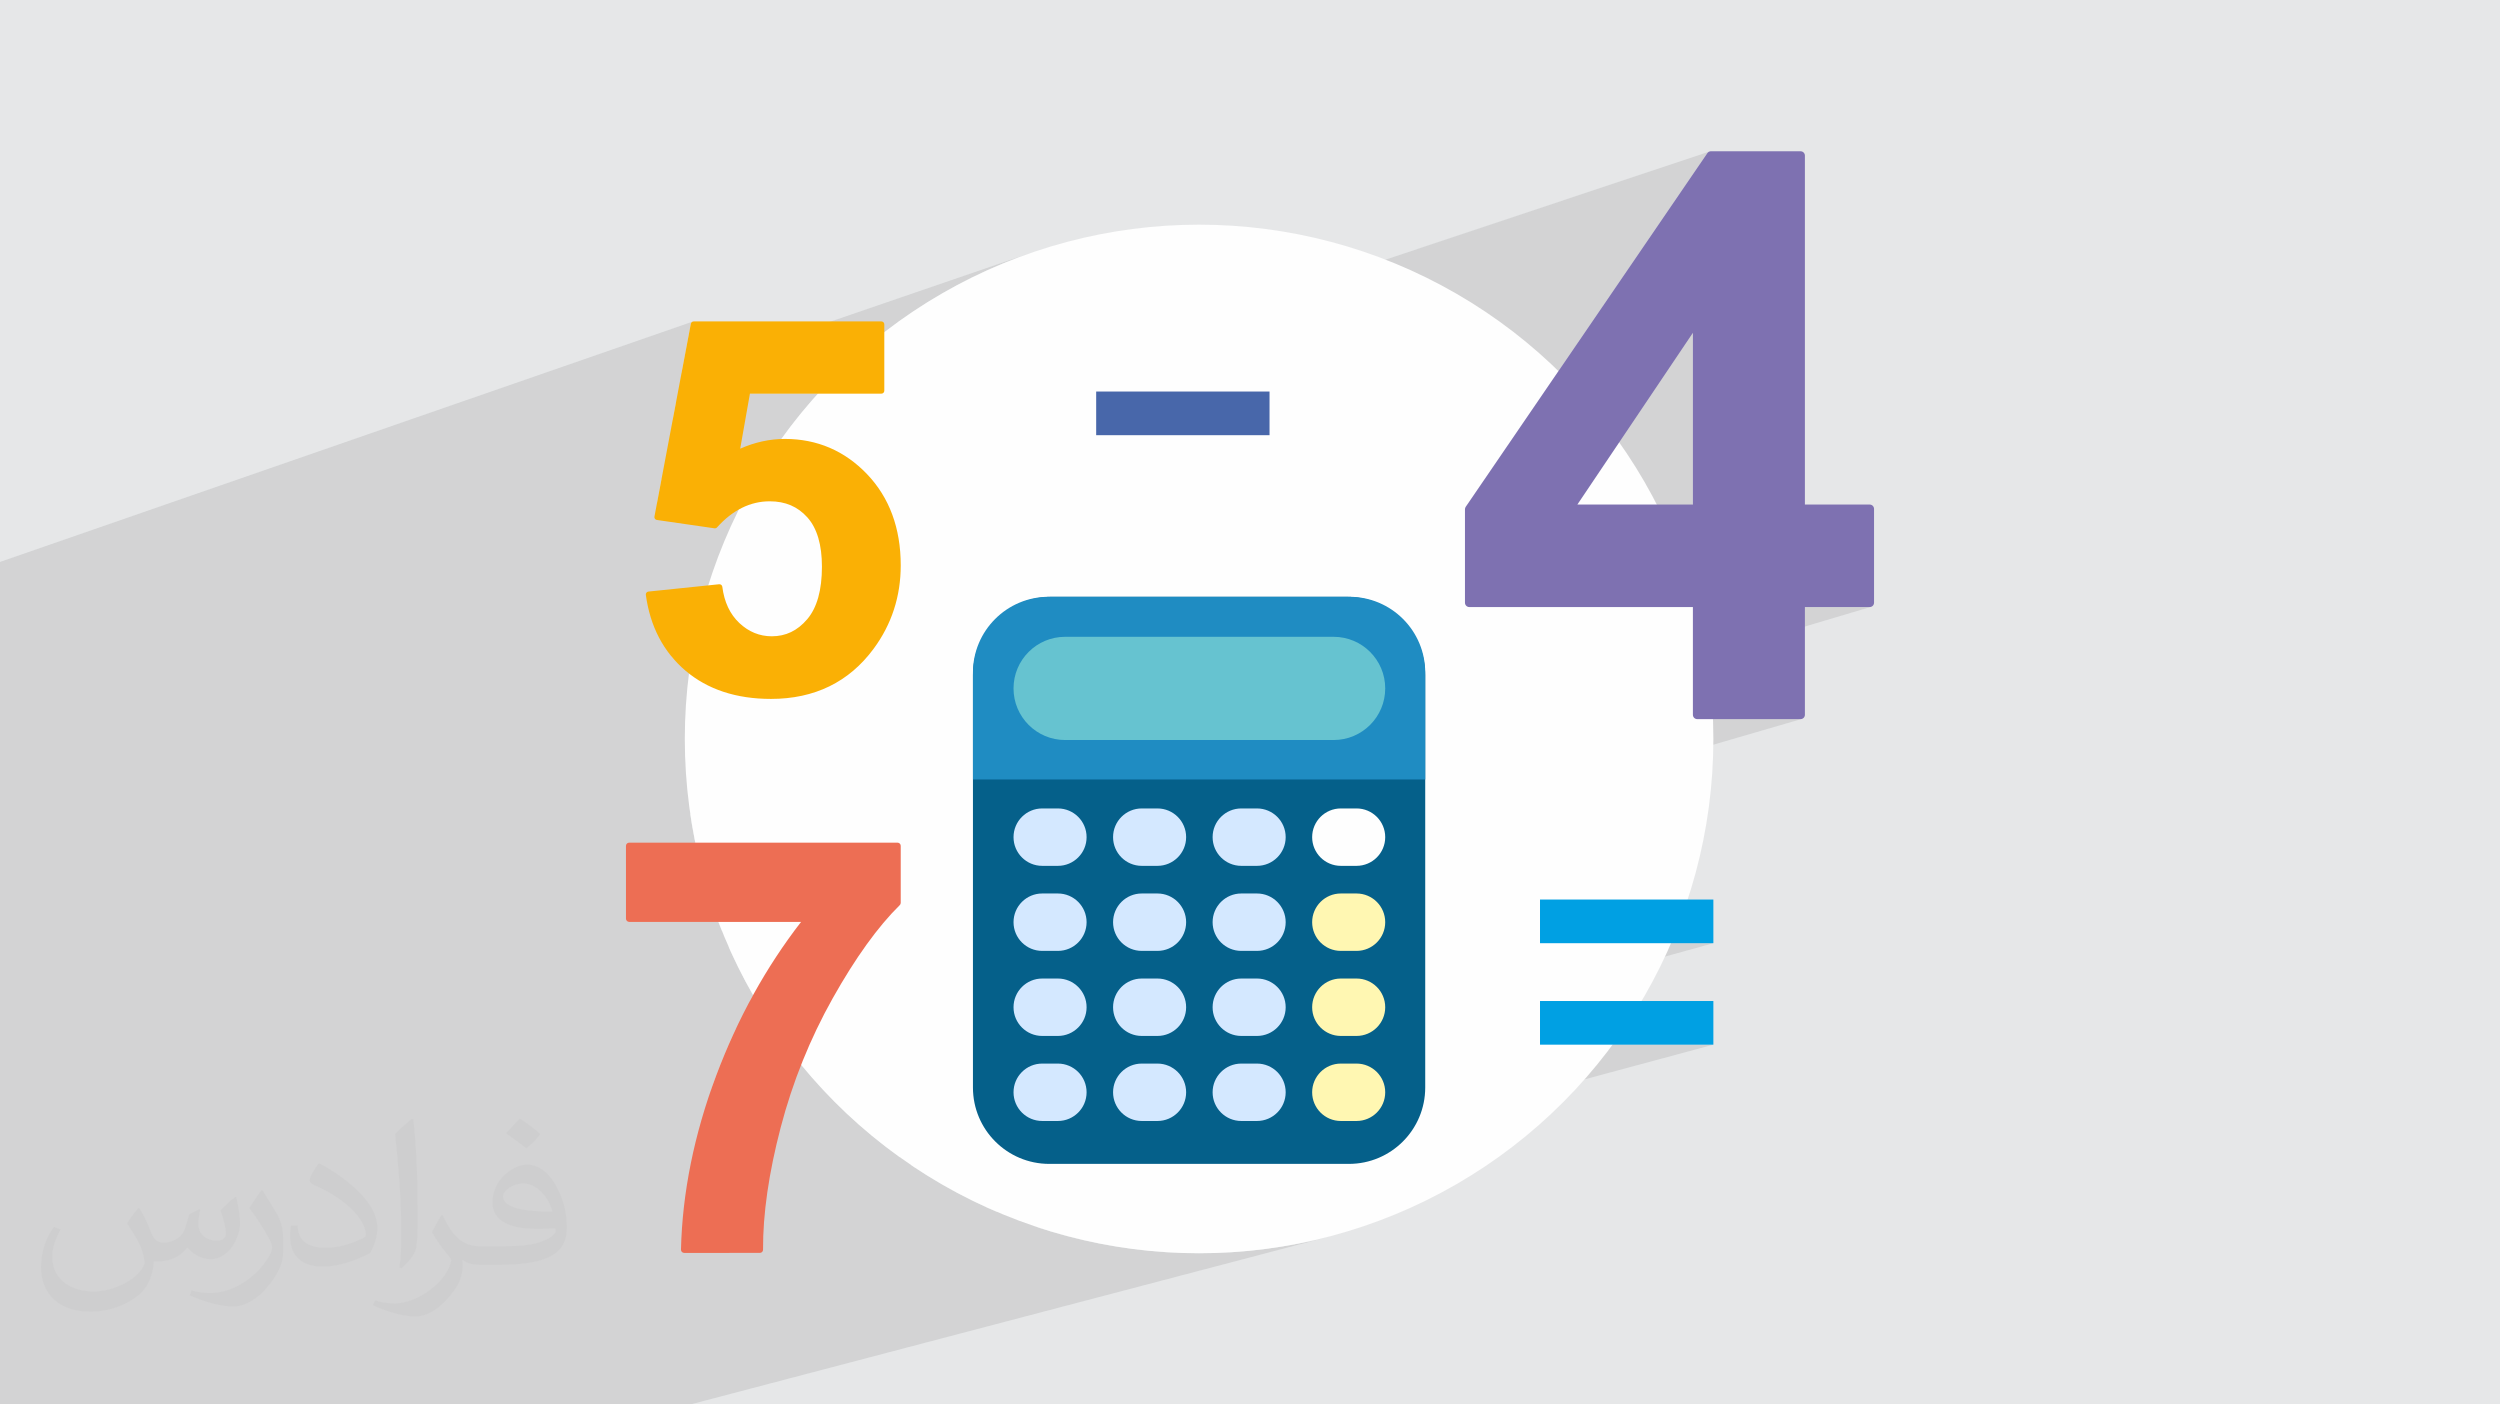 <?xml version="1.0" encoding="UTF-8"?>
<!DOCTYPE svg PUBLIC "-//W3C//DTD SVG 1.0//EN" "http://www.w3.org/TR/2001/REC-SVG-20010904/DTD/svg10.dtd">
<!-- Creator: CorelDRAW -->
<svg xmlns="http://www.w3.org/2000/svg" xml:space="preserve" width="94.192mm" height="52.917mm" version="1.0" style="shape-rendering:geometricPrecision; text-rendering:geometricPrecision; image-rendering:optimizeQuality; fill-rule:evenodd; clip-rule:evenodd"
viewBox="0 0 9404.92 5283.66"
 xmlns:xlink="http://www.w3.org/1999/xlink"
 xmlns:xodm="http://www.corel.com/coreldraw/odm/2003">
 <defs>
  <style type="text/css">
   <![CDATA[
    .fil3 {fill:#FEFEFE}
    .fil12 {fill:#FEFEFE;fill-rule:nonzero}
    .fil13 {fill:#FFF7B2;fill-rule:nonzero}
    .fil7 {fill:#ED6E54;fill-rule:nonzero}
    .fil10 {fill:#66C3D0;fill-rule:nonzero}
    .fil5 {fill:#7E71B1;fill-rule:nonzero}
    .fil14 {fill:#00A0E3;fill-rule:nonzero}
    .fil8 {fill:#05608A;fill-rule:nonzero}
    .fil9 {fill:#1F8CC2;fill-rule:nonzero}
    .fil4 {fill:#4867AA;fill-rule:nonzero}
    .fil11 {fill:#D4E8FF;fill-rule:nonzero}
    .fil6 {fill:#FAB005;fill-rule:nonzero}
    .fil2 {fill:#373435;fill-opacity:0.031}
    .fil1 {fill:#2B2A29;fill-opacity:0.102}
    .fil0 {fill:#E6E7E8}
   ]]>
  </style>
 </defs>
 <g id="Layer_x0020_1">
  <polygon class="fil0" points="-0,0 9404.92,0 9404.92,5283.66 -0,5283.66 "/>
  <polygon class="fil1" points="1419.29,5283.66 1076.88,5283.66 771.62,5283.66 770.08,5283.66 497.62,5283.66 476.82,5283.66 443.4,5283.66 172.24,5283.66 32.6,5283.66 -0,5283.66 -0,4869.7 -0,4821.13 -0,4676.67 -0,4676.13 -0,4592.07 -0,4574.24 -0,4376.87 -0,4376.31 -0,4313.16 -0,4278.06 -0,4182.46 -0,4167.61 -0,3971.35 -0,3906.8 -0,3898.42 -0,3864.11 -0,3362.13 -0,3348.2 -0,3296.93 -0,3280.71 -0,3070.74 -0,3031.93 -0,3024.87 -0,3023.05 -0,2876.47 -0,2875.33 -0,2837.18 -0,2777.64 -0,2771.14 -0,2762.66 -0,2719.62 -0,2716.56 -0,2637.63 -0,2623.12 -0,2621.11 -0,2521.16 -0,2439.66 -0,2384.53 -0,2282.41 -0,2119.43 -0,2113.96 2605.86,1209.83 2604.19,1210.62 2602.67,1211.67 2601.35,1212.96 2600.26,1214.47 2599.44,1216.16 2598.93,1218.02 2564.17,1402.19 3874.26,952.46 3837.06,965.85 3800.21,979.99 3763.73,994.83 3727.62,1010.41 3691.9,1026.7 3656.56,1043.67 3621.64,1061.34 3587.11,1079.7 3553.01,1098.72 3519.33,1118.4 3486.1,1138.74 3453.3,1159.72 3420.97,1181.35 3389.09,1203.6 3357.69,1226.47 3326.76,1249.95 2542.42,1517.44 2530.68,1579.63 2821.19,1480.9 3077.17,1480.9 3068.01,1491.08 3058.91,1501.33 3049.89,1511.64 3040.95,1522.02 3032.07,1532.46 3023.27,1542.97 3014.55,1553.54 3005.89,1564.17 2997.31,1574.87 2988.81,1585.63 2980.38,1596.44 2972.02,1607.33 2963.73,1618.26 2955.53,1629.26 2947.4,1640.33 2939.34,1651.44 2488.59,1802.67 2471.83,1891.49 6430.56,570.11 6428.78,570.92 6427.1,571.93 6425.55,573.15 6424.15,574.56 6422.93,576.15 5862.79,1396.09 2525.68,2468.82 2535.65,2480.69 2537.1,2482.26 6368.63,1251.95 6368.63,1898.11 2596.7,3062.5 2596.73,3062.69 2598.53,3074.73 2600.4,3086.73 2602.35,3098.71 2604.37,3110.66 2606.46,3122.59 2608.63,3134.49 2610.87,3146.38 2613.17,3158.23 2615.56,3170.05 2354.83,3249.93 2354.83,3456.29 2355.07,3458.7 2355.77,3460.95 2356.88,3462.99 2358.35,3464.76 2360.13,3466.23 2362.16,3467.34 2364.42,3468.04 2366.84,3468.28 2702.4,3468.28 2709.31,3486.17 2715.44,3501.56 6789.99,2283.73 7033.77,2283.73 7037.06,2283.4 2740.72,3561.53 2746.41,3574.33 2754.33,3591.69 2762.41,3608.97 2770.67,3626.14 2779.07,3643.22 2787.65,3660.22 2796.39,3677.1 2805.29,3693.9 2814.35,3710.59 2823.58,3727.19 2832.96,3743.68 2823.17,3761.67 2820.76,3766.18 6444.05,2705.32 6773.67,2705.32 6776.96,2704.99 2767.9,3871.38 2767.55,3872.12 2758.81,3890.95 2750.23,3909.9 2741.8,3928.96 2733.52,3948.13 2725.39,3967.42 2717.43,3986.83 2709.61,4006.34 2701.95,4025.97 2694.45,4045.72 2686.77,4066.48 2679.32,4087.25 2673.82,4103.07 3013.94,4005.55 3047.74,4045.67 3082.59,4084.85 3118.48,4123.06 3155.38,4160.29 3193.28,4196.52 3232.14,4231.72 3271.94,4265.87 3312.67,4298.95 3354.31,4330.94 3385.24,4353.4 6286.9,3548.27 6445.62,3548.27 3427.84,4383.07 3440.2,4391.55 3484.41,4420.13 3529.45,4447.52 3575.27,4473.72 3621.87,4498.69 3669.22,4522.41 3717.28,4544.87 3749.19,4558.71 6066.73,3930 6445.62,3930 3899.27,4615.77 3916.43,4621.57 3967.81,4637.36 4019.79,4651.74 4072.35,4664.71 4125.47,4676.23 4179.11,4686.29 4233.27,4694.85 4287.91,4701.92 4343.01,4707.44 4398.56,4711.43 4454.54,4713.82 4510.91,4714.63 4570.48,4713.73 4629.61,4711.05 4688.26,4706.61 4746.41,4700.44 4804.04,4692.57 4861.11,4683.01 4917.61,4671.81 4973.5,4658.97 5028.76,4644.53 2596.34,5283.66 "/>
  <path class="fil2" d="M523.63 4544.29c17.95,27.21 29.6,53.36 40.96,82.43 8.45,16.91 12.93,48.09 52.57,48.09 11.61,0 28.28,-3.42 43.06,-11.61 16.63,-8.73 29.32,-21.94 35.94,-42l15.85 -53.36 38.57 -19.02 2.64 2.64c-5.27,20.09 -6.59,39.36 -6.59,54.43 0,44.63 38.57,61.56 69.22,61.56 17.95,0 34.09,-8.73 34.09,-25.11 0,-21.13 -8.98,-57.06 -20.62,-89.29 17.95,-17.95 35.94,-35.94 56.53,-50.47l3.17 1.6c8.98,38.04 14,75.56 14,100.66 0,24.57 -10.83,51.79 -19.81,69.49 -18.49,34.87 -51.25,62.62 -90.87,62.62 -30.1,0 -63.65,-15.07 -86.66,-43.06l-1.32 0c-21.66,26.96 -55.22,51.25 -108.86,51.25l-16.63 0c-2.64,35.41 -10.29,60.49 -21.94,82.95 -31.95,62.34 -126.81,106.47 -216.1,106.47 -124.17,0 -186.51,-71.59 -186.51,-166.96 0,-58.91 19.27,-113.6 48.88,-152.42l24.29 10.04c-18.49,35.41 -30.91,68.68 -30.91,101.45 0,89.29 72.66,131.83 156.4,131.83 77.68,0 173.83,-49.41 191.28,-106.72 -6.59,-62.62 -30.1,-91.93 -66.04,-148.99 10.83,-19.02 24.83,-38.04 42.28,-58.38l3.17 0 0 0 0 0 -0.02 -0.09zm1432.13 -336.04c26.15,16.39 51.79,35.66 76.87,57.85 -14,19.81 -31.45,37.79 -53.11,53.64 -25.11,-20.34 -50.19,-37.79 -75.84,-56.27 17.42,-19.55 34.62,-38.29 52.04,-55.22l0 0 0 0 0 0 0 0 0 0 0.03 0zm13.47 244.11c-42.28,0 -76.87,27.75 -76.87,48.34 0,44.13 84.53,57.85 185.72,57.31 -12.68,-51.79 -57.06,-105.68 -108.86,-105.68l0.01 0.03zm-94.86 236.19c54.96,0 103.04,-1.6 139.74,-10.83 40.96,-10.29 75.56,-30.91 75.56,-45.17 0,-3.7 0,-8.19 -1.32,-11.89 -22.98,2.11 -49.41,2.11 -72.38,2.11 -74.49,0 -131.55,-16.91 -154.02,-58.66 -5.55,-11.61 -9.51,-24.57 -9.51,-39.36 0,-40.43 17.42,-79.79 48.09,-107 25.61,-22.45 53.89,-36.44 82.67,-36.44 52.04,0 93.51,41.75 122.57,107.54 15.85,35.94 26.68,77.4 26.68,129.72 0,34.87 -9.51,64.19 -31.17,85.85 -40.43,39.11 -114.92,53.89 -229.04,53.89l-51.79 0 0 0 -13.47 0c-28.28,0 -48.62,-5.02 -64.72,-17.42l-2.64 0c0.79,6.59 1.32,12.93 1.32,19.02 0,25.61 -8.45,58.38 -25.61,84.53 -50.72,75.3 -105.68,108.04 -153.24,108.04 -48.09,0 -107,-18.49 -160.11,-42.54l9.51 -18.49c17.17,7.13 40.96,11.89 73.7,11.89 85.85,0 198.66,-82.43 212.66,-163 -3.17,-6.59 -8.98,-15.32 -17.17,-24.57 -25.11,-29.85 -40.96,-54.68 -55.75,-80.83 12.68,-25.11 24.29,-45.17 35.13,-63.4l4.49 -0.53c36.72,74.77 69.99,117.55 144.23,117.55l11.61 0 0 0 53.89 0 0 0 0 0 0 0 0 0 0 0 0.09 0.01zm-371.98 79c6.34,-34.34 6.87,-72.91 6.87,-108.86l0 -53.36c0,-99.6 -12.68,-244.36 -22.98,-338.68 17.95,-19.27 43.06,-42 62.87,-57.31l5.81 1.6c13.47,118.62 16.63,256 16.63,383.06 0,33.3 -1.32,65.79 -4.49,89.55 -1.85,30.1 -19.27,52.83 -56.53,87.7l-8.19 -3.7zm-382.8 -157.19c1.85,46.77 24.83,83.49 105.15,83.49 49.93,0 92.19,-12.93 138.96,-35.13 8.45,-3.7 12.93,-8.73 12.93,-12.93 0,-29.32 -22.45,-68.15 -60.23,-103.55 -36.72,-33.3 -85.34,-62.62 -130.76,-82.18 -15.6,-6.59 -20.62,-13.47 -20.62,-20.09 0,-13.47 17.95,-41.75 32.77,-62.09l5.02 -0.53c52.04,27.21 110.17,67.64 153.24,112.53 39.11,41.47 63.4,83.49 63.4,129.19 0,33.81 -10.29,65.51 -26.96,95.11 -57.06,28.79 -117.83,50.72 -178.06,50.72 -73.17,0 -123.1,-34.34 -123.1,-114.92 0,-8.73 0,-22.19 3.17,-39.64l25.11 0 0 0 0 0 0 0 0 0 0 0 -0.02 0zm-132.37 -132.9l45.45 73.45c16.63,27.21 32.23,56.81 32.23,103.55l0 59.7c0,48.34 -30.91,100.13 -80.83,151.38 -39.11,34.62 -73.7,49.41 -105.68,49.41 -47.55,0 -101.98,-14.79 -164.85,-41.75l7.13 -18.49c19.81,5.27 42.79,9.77 71.06,9.77 90.36,-0.53 182.8,-66.57 225.08,-147.15 5.02,-9.26 6.87,-17.95 6.87,-24.04 0,-9.26 -5.02,-19.55 -8.98,-28.79 -22.98,-43.31 -48.62,-82.95 -76.87,-119.68 14.79,-23.25 29.6,-45.7 45.7,-67.9l3.7 0.53 0 0 0 0 0 0 0 0 0 0 -0.02 0.01z"/>
  <g id="_2529786879424">
   <circle class="fil3" cx="4510.91" cy="2779.92" r="1934.71"/>
   <rect class="fil4" x="4123.78" y="1472.94" width="652.17" height="164.23"/>
   <path class="fil5" d="M7033.77 1898.11l-243.78 0 0 -1312.75c0,-9.02 -7.31,-16.32 -16.33,-16.32l-337.27 -0.01c-5.39,0 -10.43,2.67 -13.47,7.12l-908.91 1330.5c-1.85,2.72 -2.85,5.93 -2.85,9.22l0 351.56c0,9.02 7.31,16.33 16.33,16.33l841.14 0 0 405.26c0,9.02 7.31,16.33 16.32,16.33l388.72 0c9.02,0 16.33,-7.31 16.33,-16.32l0 -405.28 243.78 0c9.01,0 16.32,-7.3 16.32,-16.32l0 -353c0,-9.01 -7.31,-16.32 -16.32,-16.32zm-1099.78 0l434.63 -646.15 0 646.15 -434.63 0z"/>
   <path class="fil6" d="M3261.97 1783.85c-84.15,-88.02 -188.18,-132.64 -309.2,-132.64 -56.85,0 -113.33,12.35 -168.18,36.75l36.59 -207.07 494.72 0c5.99,0 10.85,-4.86 10.85,-10.85l0 -250.01c0,-6 -4.86,-10.86 -10.85,-10.86l-706.31 0c-5.22,0 -9.71,3.71 -10.67,8.85l-136.88 725.32c-0.55,2.92 0.11,5.92 1.84,8.33 1.72,2.41 4.34,4.01 7.28,4.43l216.74 31.37c3.58,0.52 7.21,-0.8 9.64,-3.49 58.41,-65.1 125.1,-98.11 198.2,-98.11 58.78,0 105.11,19.81 141.64,60.56 36.33,40.53 54.75,102.85 54.75,185.25 0,88.18 -18.64,154.74 -55.4,197.81 -36.82,43.17 -80.46,64.16 -133.38,64.16 -45.72,0 -86.71,-16.75 -121.85,-49.81 -35.33,-33.22 -56.91,-79.16 -64.16,-136.51 -0.74,-5.86 -6.02,-10.05 -11.88,-9.45l-266.18 27.57c-2.93,0.31 -5.6,1.78 -7.42,4.09 -1.82,2.31 -2.63,5.26 -2.23,8.17 16.13,118.81 66.32,214.8 149.16,285.34 82.75,70.48 190.98,106.21 321.69,106.21 163.86,0 293.77,-63.53 386.13,-188.82 67.65,-91.46 101.95,-196.94 101.95,-313.51 0,-139.76 -42.6,-255.18 -126.59,-343.07z"/>
   <path class="fil7" d="M3376.56 3170.05l-1009.72 0c-6.63,0 -12,5.37 -12,12l0 274.23c0,6.62 5.37,11.99 12,11.99l646.72 0c-131.81,169.98 -239.11,364.13 -319.11,577.44 -83.1,221.61 -127.73,442.11 -132.62,655.37 -0.08,3.23 1.16,6.35 3.41,8.67 2.26,2.31 5.35,3.61 8.58,3.61l284.74 -0.01c3.2,0 6.25,-1.27 8.51,-3.53 2.26,-2.27 3.5,-5.33 3.49,-8.53 -0.7,-134.19 21.62,-288.86 66.33,-459.73 44.71,-170.87 110.61,-334.47 195.85,-486.26 85.21,-151.71 170.07,-269.59 252.23,-350.35 2.3,-2.26 3.58,-5.33 3.58,-8.56l0 -214.34c0,-6.63 -5.37,-12 -12,-12z"/>
   <g>
    <path class="fil8" d="M5361.64 2540.33l0 1550.99c0,158.62 -128.59,287.21 -287.21,287.21l-1127.04 0c-158.62,0 -287.22,-128.59 -287.22,-287.21l0 -1550.99c0,-163.04 132.17,-295.21 295.21,-295.21l1111.05 0c163.03,0 295.2,132.17 295.2,295.21z"/>
    <path class="fil9" d="M5361.64 2530.15l0 402.12 -1701.46 0 0 -402.12c0,-157.41 127.62,-285.03 285.04,-285.03l1131.4 0c157.41,0 285.03,127.62 285.03,285.03z"/>
    <path class="fil10" d="M5016.99 2783.94l-1009.98 0c-107.23,0 -194.15,-86.93 -194.15,-194.15l0 0c0,-107.22 86.92,-194.14 194.15,-194.14l1009.98 -0.01c107.23,0 194.15,86.93 194.15,194.15l0 0c0,107.22 -86.92,194.15 -194.15,194.15z"/>
    <path class="fil11" d="M3979.74 3257.3l-58.9 0c-59.63,0 -107.98,-48.35 -107.98,-107.98l0 0c0,-59.64 48.35,-107.99 107.98,-107.99l58.9 0c59.64,0 107.98,48.35 107.98,107.99l0 0c0,59.63 -48.34,107.98 -107.98,107.98z"/>
    <path class="fil11" d="M3979.74 3577.23l-58.9 0c-59.63,0 -107.98,-48.35 -107.98,-107.98l0 0c0,-59.64 48.35,-107.99 107.98,-107.99l58.9 0c59.64,0 107.98,48.35 107.98,107.98l0 0c0,59.64 -48.34,107.99 -107.98,107.99z"/>
    <path class="fil11" d="M3979.74 3897.17l-58.9 0c-59.63,0 -107.98,-48.35 -107.98,-107.98l0 0c0,-59.64 48.35,-107.99 107.98,-107.99l58.9 0c59.64,0 107.98,48.35 107.98,107.99l0 0c0,59.64 -48.34,107.98 -107.98,107.98z"/>
    <path class="fil11" d="M3979.74 4217.12l-58.9 0c-59.63,0 -107.98,-48.35 -107.98,-107.99l0 0c0,-59.63 48.35,-107.98 107.98,-107.98l58.9 0c59.64,0 107.98,48.35 107.98,107.98l0 0c0,59.64 -48.34,107.99 -107.98,107.99z"/>
    <path class="fil11" d="M4354.22 3257.3l-58.9 0c-59.63,0 -107.98,-48.35 -107.98,-107.98l0 0c0,-59.64 48.35,-107.99 107.98,-107.99l58.9 0c59.64,0 107.98,48.35 107.98,107.99l0 0c0,59.63 -48.34,107.98 -107.98,107.98z"/>
    <path class="fil11" d="M4354.22 3577.23l-58.9 0c-59.63,0 -107.98,-48.35 -107.98,-107.98l0 0c0,-59.64 48.35,-107.99 107.98,-107.99l58.9 0c59.64,0 107.98,48.35 107.98,107.98l0 0c0,59.64 -48.34,107.99 -107.98,107.99z"/>
    <path class="fil11" d="M4354.22 3897.17l-58.9 0c-59.63,0 -107.98,-48.35 -107.98,-107.98l0 0c0,-59.64 48.35,-107.99 107.98,-107.99l58.9 0c59.64,0 107.98,48.35 107.98,107.99l0 0c0,59.64 -48.34,107.98 -107.98,107.98z"/>
    <path class="fil11" d="M4354.22 4217.12l-58.9 0c-59.63,0 -107.98,-48.35 -107.98,-107.99l0 0c0,-59.63 48.35,-107.98 107.98,-107.98l58.9 0c59.64,0 107.98,48.35 107.98,107.98l0 0c0,59.64 -48.34,107.99 -107.98,107.99z"/>
    <path class="fil11" d="M4728.69 3257.3l-58.9 0c-59.63,0 -107.98,-48.35 -107.98,-107.98l0 0c0,-59.64 48.35,-107.99 107.98,-107.99l58.9 0c59.63,0 107.98,48.35 107.98,107.99l0 0c0,59.63 -48.35,107.98 -107.98,107.98z"/>
    <path class="fil11" d="M4728.69 3577.23l-58.9 0c-59.63,0 -107.98,-48.35 -107.98,-107.98l0 0c0,-59.64 48.35,-107.99 107.98,-107.99l58.9 0c59.63,0 107.98,48.35 107.98,107.98l0 0c0,59.64 -48.35,107.99 -107.98,107.99z"/>
    <path class="fil11" d="M4728.69 3897.17l-58.9 0c-59.63,0 -107.98,-48.35 -107.98,-107.98l0 0c0,-59.64 48.35,-107.99 107.98,-107.99l58.9 0c59.63,0 107.98,48.35 107.98,107.99l0 0c0,59.64 -48.35,107.98 -107.98,107.98z"/>
    <path class="fil11" d="M4728.69 4217.12l-58.9 0c-59.63,0 -107.98,-48.35 -107.98,-107.99l0 0c0,-59.63 48.35,-107.98 107.98,-107.98l58.9 0c59.63,0 107.98,48.35 107.98,107.98l0 0c0,59.64 -48.35,107.99 -107.98,107.99z"/>
    <path class="fil12" d="M5103.16 3257.3l-58.9 0c-59.63,0 -107.98,-48.35 -107.98,-107.98l0 0c0,-59.64 48.35,-107.99 107.98,-107.99l58.9 0c59.63,0 107.98,48.35 107.98,107.99l0 0c0,59.63 -48.35,107.98 -107.98,107.98z"/>
    <path class="fil13" d="M5103.16 3577.23l-58.9 0c-59.63,0 -107.98,-48.35 -107.98,-107.98l0 0c0,-59.64 48.35,-107.99 107.98,-107.99l58.9 0c59.63,0 107.98,48.35 107.98,107.98l0 0c0,59.64 -48.35,107.99 -107.98,107.99z"/>
    <path class="fil13" d="M5103.16 3897.17l-58.9 0c-59.63,0 -107.98,-48.35 -107.98,-107.98l0 0c0,-59.64 48.35,-107.99 107.98,-107.99l58.9 0c59.63,0 107.98,48.35 107.98,107.99l0 0c0,59.64 -48.35,107.98 -107.98,107.98z"/>
    <path class="fil13" d="M5103.16 4217.12l-58.9 0c-59.63,0 -107.98,-48.35 -107.98,-107.99l0 0c0,-59.63 48.35,-107.98 107.98,-107.98l58.9 0c59.63,0 107.98,48.35 107.98,107.98l0 0c0,59.64 -48.35,107.99 -107.98,107.99z"/>
   </g>
   <g>
    <rect class="fil14" x="5793.46" y="3765.77" width="652.17" height="164.23"/>
    <rect class="fil14" x="5793.46" y="3384.04" width="652.17" height="164.23"/>
   </g>
  </g>
 </g>
</svg>
